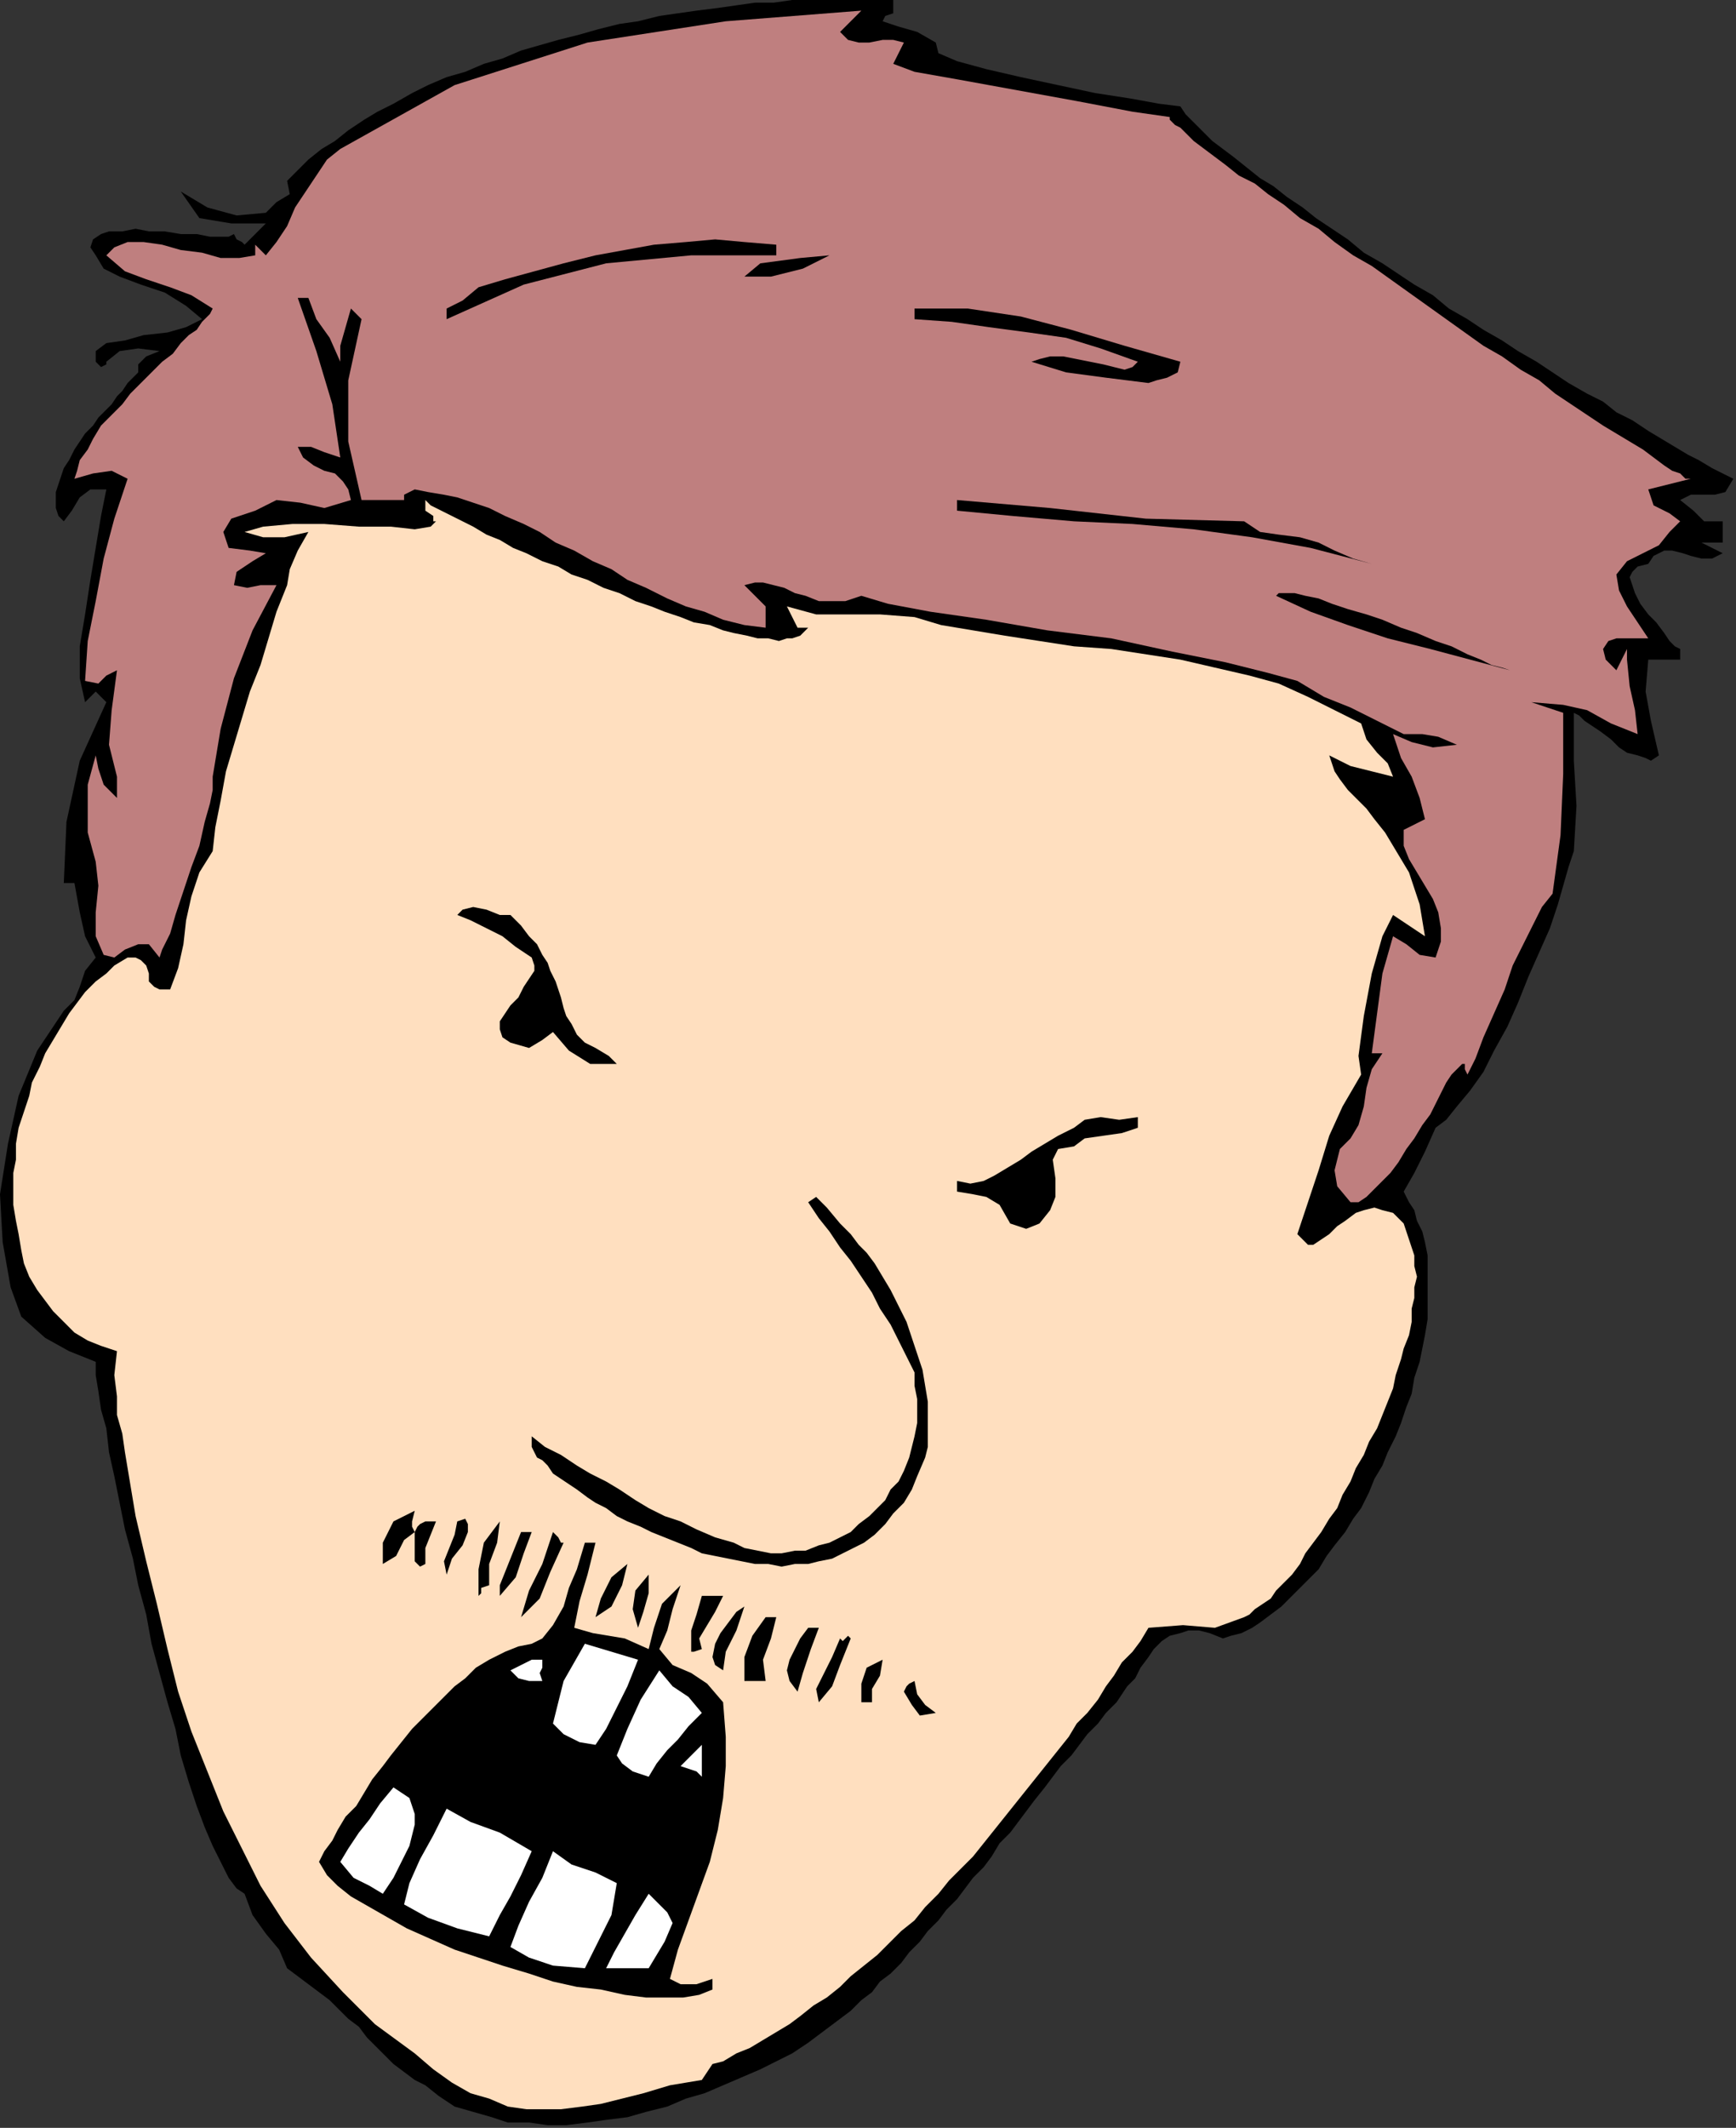 <?xml version="1.0" encoding="UTF-8" standalone="no"?>
<svg
   xmlns:dc="http://purl.org/dc/elements/1.1/"
   xmlns:cc="http://creativecommons.org/ns#"
   xmlns:rdf="http://www.w3.org/1999/02/22-rdf-syntax-ns#"
   xmlns:svg="http://www.w3.org/2000/svg"
   xmlns="http://www.w3.org/2000/svg"
   xmlns:sodipodi="http://sodipodi.sourceforge.net/DTD/sodipodi-0.dtd"
   xmlns:inkscape="http://www.inkscape.org/namespaces/inkscape"
   version="1.0"
   width="110.575mm"
   height="135.467mm"
   id="svg73"
   sodipodi:docname="PESSG129.WMF">
  <rect width="100%" height="100%" fill="#333333" stroke="none"/>
  <sodipodi:namedview
     pagecolor="#ffffff"
     bordercolor="#666666"
     borderopacity="1"
     objecttolerance="10"
     gridtolerance="10"
     guidetolerance="10"
     inkscape:pageopacity="0"
     inkscape:pageshadow="2"
     inkscape:window-width="640"
     inkscape:window-height="480"
     id="namedview75" />
  <defs
     id="defs3">
    <pattern
       id="WMFhbasepattern"
       patternUnits="userSpaceOnUse"
       width="6"
       height="6"
       x="0"
       y="0" />
  </defs>
  <path
     style="fill:#000000;fill-rule:evenodd;fill-opacity:1;stroke:none;"
     d="  M 61.44,56.32   L 64,53.76   L 55.68,53.76   L 48,52.48   L 43.52,46.08   L 43.52,46.08   L 49.92,49.92   L 56.96,51.84   L 64,51.2   L 64,51.2   L 66.56,48.64   L 69.76,46.72   L 69.12,43.52   L 69.12,43.52   L 71.68,40.96   L 74.24,38.4   L 77.44,35.84   L 80.64,33.92   L 83.84,31.36   L 87.68,28.8   L 90.88,26.88   L 94.72,24.96   L 99.2,22.4   L 103.04,20.48   L 107.52,18.56   L 112,17.28   L 116.48,15.36   L 120.96,14.08   L 125.44,12.16   L 129.92,10.88   L 134.4,9.6   L 139.52,8.32   L 144,7.04   L 149.12,5.76   L 153.6,5.12   L 158.72,3.84   L 163.2,3.2   L 167.68,2.56   L 172.8,1.92   L 177.28,1.28   L 181.76,0.64   L 186.24,0.64   L 190.72,0   L 195.2,0   L 199.04,0   L 203.52,0   L 207.36,0   L 211.2,0   L 215.04,0   L 215.04,0   L 215.04,3.2   L 213.12,3.84   L 212.48,5.12   L 212.48,5.12   L 216.32,6.4   L 220.8,7.68   L 225.28,10.24   L 225.28,10.24   L 225.92,12.8   L 230.4,14.72   L 237.44,16.64   L 245.76,18.56   L 254.72,20.48   L 263.68,22.4   L 272,23.68   L 279.04,24.96   L 284.16,25.6   L 284.16,25.6   L 285.44,27.52   L 287.36,29.44   L 289.28,31.36   L 291.84,33.92   L 294.4,35.84   L 296.96,37.76   L 300.16,40.32   L 303.36,42.88   L 306.56,44.8   L 309.76,47.36   L 313.6,49.92   L 316.8,52.48   L 320.64,55.04   L 324.48,57.6   L 328.32,60.8   L 332.8,63.36   L 336.64,65.92   L 340.48,68.48   L 344.96,71.04   L 348.8,74.24   L 353.28,76.8   L 357.12,79.36   L 361.6,81.92   L 365.44,84.48   L 369.92,87.04   L 373.76,89.6   L 377.6,92.16   L 382.08,94.72   L 385.92,96.64   L 389.12,99.2   L 392.96,101.12   L 396.8,103.68   L 400,105.6   L 403.2,107.52   L 406.4,109.44   L 408.96,110.72   L 412.16,112.64   L 414.72,113.92   L 417.28,115.2   L 417.28,115.2   L 415.36,118.4   L 412.8,119.04   L 409.6,119.04   L 407.04,119.04   L 404.48,120.32   L 404.48,120.32   L 407.68,122.88   L 410.24,125.44   L 414.72,125.44   L 414.72,125.44   L 414.72,130.56   L 409.6,130.56   L 414.72,133.12   L 412.16,134.4   L 409.6,134.4   L 407.04,133.76   L 405.12,133.12   L 402.56,132.48   L 400.64,132.48   L 398.08,133.76   L 396.8,135.68   L 396.8,135.68   L 394.24,136.32   L 392.96,137.6   L 392.32,138.88   L 392.96,140.8   L 393.6,142.72   L 394.88,145.28   L 396.8,147.84   L 398.72,149.76   L 400.64,152.32   L 401.92,154.24   L 403.2,155.52   L 404.48,156.16   L 404.48,156.16   L 404.48,158.72   L 396.8,158.72   L 396.16,166.4   L 397.44,173.44   L 399.36,181.76   L 399.36,181.76   L 397.44,183.04   L 396.16,182.4   L 394.24,181.76   L 391.68,181.12   L 389.76,179.84   L 387.84,177.92   L 385.28,176   L 383.36,174.72   L 381.44,173.44   L 380.16,172.16   L 378.88,171.52   L 378.88,171.52   L 378.88,183.04   L 379.52,193.92   L 378.88,204.8   L 378.88,204.8   L 377.6,208.64   L 376.32,213.12   L 375.04,217.6   L 373.12,223.36   L 370.56,229.12   L 368,234.88   L 365.44,241.28   L 362.88,247.04   L 359.68,252.8   L 357.12,257.92   L 353.92,262.4   L 350.72,266.24   L 348.16,269.44   L 345.6,271.36   L 345.6,271.36   L 343.04,277.12   L 340.48,282.24   L 337.92,286.72   L 337.92,286.72   L 339.2,289.28   L 340.48,291.2   L 341.12,293.76   L 342.4,296.32   L 343.04,298.88   L 343.68,302.08   L 343.68,304.64   L 343.68,307.84   L 343.68,311.04   L 343.68,314.24   L 343.68,317.44   L 343.04,321.28   L 342.4,324.48   L 341.76,327.68   L 340.48,331.52   L 339.84,335.36   L 338.56,338.56   L 337.28,342.4   L 336,345.6   L 334.08,349.44   L 332.8,352.64   L 330.88,355.84   L 329.6,359.04   L 327.68,362.88   L 325.76,365.44   L 323.84,368.64   L 321.28,371.84   L 319.36,374.4   L 317.44,377.6   L 314.88,380.16   L 312.96,382.08   L 310.4,384.64   L 308.48,386.56   L 305.92,388.48   L 303.36,390.4   L 301.44,391.68   L 298.88,392.96   L 296.32,393.6   L 294.4,394.24   L 294.4,394.24   L 291.2,392.96   L 288.64,392.32   L 286.08,392.32   L 284.16,392.96   L 281.6,393.6   L 279.68,394.88   L 277.76,396.8   L 276.48,398.72   L 274.56,401.28   L 273.28,403.84   L 271.36,405.76   L 270.08,407.68   L 268.8,409.6   L 268.8,409.6   L 266.24,412.16   L 264.32,414.72   L 261.76,417.28   L 259.84,419.84   L 257.92,422.4   L 255.36,424.96   L 253.44,427.52   L 251.52,430.08   L 248.96,433.28   L 247.04,435.84   L 245.12,438.4   L 243.2,440.96   L 240.64,443.52   L 238.72,446.72   L 236.8,449.28   L 234.24,451.84   L 232.32,454.4   L 230.4,456.96   L 227.84,459.52   L 225.92,462.08   L 223.36,464.64   L 221.44,467.2   L 218.88,469.76   L 216.96,472.32   L 214.4,474.88   L 211.84,476.8   L 209.92,479.36   L 207.36,481.28   L 204.8,483.84   L 202.24,485.76   L 199.68,487.68   L 197.12,489.6   L 194.56,491.52   L 194.56,491.52   L 190.72,494.08   L 186.88,496   L 183.04,497.92   L 178.56,499.84   L 174.08,501.76   L 169.6,503.68   L 165.12,504.96   L 160.64,506.88   L 155.52,508.16   L 151.04,509.44   L 145.92,510.08   L 141.44,510.72   L 136.32,511.36   L 131.84,511.36   L 127.36,510.72   L 122.24,510.72   L 118.4,509.44   L 113.92,508.16   L 109.44,506.88   L 105.6,504.32   L 102.4,501.76   L 102.4,501.76   L 99.84,500.48   L 97.28,498.56   L 94.72,496.64   L 92.8,494.72   L 90.24,492.16   L 88.32,490.24   L 86.4,487.68   L 83.84,485.76   L 81.92,483.84   L 79.36,481.28   L 76.8,479.36   L 74.24,477.44   L 71.68,475.52   L 69.12,473.6   L 69.12,473.6   L 67.2,469.12   L 64,465.28   L 60.8,460.8   L 58.88,455.68   L 58.88,455.68   L 56.96,454.4   L 55.04,451.84   L 53.12,448   L 51.2,444.16   L 49.28,439.68   L 47.36,434.56   L 45.44,428.8   L 43.52,422.4   L 42.24,416   L 40.32,409.6   L 38.4,402.56   L 36.48,395.52   L 35.2,388.48   L 33.28,381.44   L 32,375.04   L 30.08,368   L 28.8,361.6   L 27.52,355.2   L 26.24,349.44   L 25.6,343.68   L 24.32,339.2   L 23.68,334.72   L 23.04,330.88   L 23.04,327.68   L 23.04,327.68   L 16.64,325.12   L 10.88,321.92   L 5.12,316.8   L 2.56,309.76   L 2.56,309.76   L 0.64,298.88   L 0,287.36   L 1.92,275.2   L 4.48,263.68   L 8.96,252.8   L 15.36,243.2   L 15.36,243.2   L 17.92,240.64   L 19.2,237.44   L 20.48,233.6   L 23.04,230.4   L 23.04,230.4   L 20.48,225.28   L 19.2,219.52   L 17.92,212.48   L 17.92,212.48   L 15.36,212.48   L 16,197.76   L 19.2,183.04   L 25.6,168.96   L 25.6,168.96   L 23.04,166.4   L 20.48,168.96   L 19.2,163.2   L 19.2,155.52   L 20.48,147.84   L 21.76,139.52   L 23.04,131.84   L 24.32,124.16   L 25.6,117.76   L 25.6,117.76   L 21.76,117.76   L 19.2,119.68   L 17.28,122.88   L 15.36,125.44   L 15.36,125.44   L 14.08,124.16   L 13.44,122.24   L 13.44,120.32   L 13.44,118.4   L 14.08,116.48   L 14.72,114.56   L 15.36,112.64   L 16.64,110.72   L 17.92,108.16   L 19.2,106.24   L 20.48,104.32   L 22.4,102.4   L 23.68,100.48   L 25.6,98.56   L 26.88,97.28   L 28.16,95.36   L 29.44,94.08   L 30.72,92.16   L 32,90.88   L 33.28,89.6   L 33.28,89.6   L 33.28,87.68   L 35.2,85.76   L 38.4,84.48   L 38.4,84.48   L 33.28,83.84   L 28.8,84.48   L 25.6,87.04   L 25.6,87.04   L 25.6,87.68   L 24.32,88.32   L 23.04,87.04   L 23.04,87.04   L 23.04,84.48   L 25.6,82.56   L 30.08,81.92   L 34.56,80.64   L 40.32,80   L 44.8,78.72   L 48.64,76.8   L 48.64,76.8   L 44.8,73.6   L 39.68,70.4   L 33.92,68.48   L 28.8,66.56   L 24.96,64.64   L 23.04,61.44   L 23.04,61.44   L 21.76,59.52   L 22.4,57.6   L 24.32,56.32   L 26.24,55.68   L 29.44,55.68   L 32.64,55.04   L 35.84,55.68   L 39.68,55.68   L 43.52,56.32   L 47.36,56.32   L 50.56,56.96   L 53.12,56.96   L 55.04,56.96   L 56.32,56.32   L 56.32,56.32   L 56.96,57.6   L 58.24,58.24   L 58.88,58.88   L 58.88,58.88   L 61.44,56.32  z "
     id="path5" />
  <path
     style="fill:#ffdfbf;fill-rule:evenodd;fill-opacity:1;stroke:none;"
     d="  M 102.4,122.88   L 104.32,124.16   L 104.32,125.44   L 104.96,125.44   L 104.96,125.44   L 103.68,126.72   L 99.84,127.36   L 94.08,126.72   L 86.4,126.72   L 78.08,126.08   L 70.4,126.08   L 63.36,126.72   L 58.88,128   L 58.88,128   L 63.36,129.28   L 68.48,129.28   L 74.24,128   L 74.24,128   L 71.68,132.48   L 69.76,136.96   L 69.12,140.8   L 69.12,140.8   L 66.56,147.2   L 64.64,153.6   L 62.72,160   L 60.16,166.4   L 58.24,172.8   L 56.32,179.2   L 54.4,185.6   L 53.12,192.64   L 51.84,199.04   L 51.2,204.8   L 51.2,204.8   L 48,209.92   L 46.08,215.68   L 44.8,221.44   L 44.16,227.2   L 42.88,232.96   L 40.96,238.08   L 40.96,238.08   L 38.4,238.08   L 37.12,237.44   L 35.84,236.16   L 35.84,234.24   L 35.2,232.32   L 33.92,231.04   L 32.64,230.4   L 30.72,230.4   L 30.72,230.4   L 27.52,232.32   L 25.6,234.24   L 23.04,236.16   L 20.48,238.72   L 18.56,241.28   L 16.64,243.84   L 14.72,247.04   L 12.8,250.24   L 10.88,253.44   L 9.6,256.64   L 7.68,260.48   L 7.04,263.68   L 5.76,267.52   L 4.48,271.36   L 3.84,275.2   L 3.84,279.04   L 3.2,282.24   L 3.2,286.08   L 3.2,289.92   L 3.84,293.76   L 4.48,296.96   L 5.12,300.8   L 5.76,304   L 7.04,307.2   L 8.96,310.4   L 10.88,312.96   L 12.8,315.52   L 15.36,318.08   L 17.92,320.64   L 21.12,322.56   L 24.32,323.84   L 28.16,325.12   L 28.16,325.12   L 27.52,330.88   L 28.16,336   L 28.16,340.48   L 28.16,340.48   L 29.44,344.96   L 30.08,349.44   L 30.72,353.28   L 30.72,353.28   L 32.64,364.8   L 35.2,375.68   L 37.76,385.92   L 40.32,396.8   L 42.88,407.04   L 46.08,416.64   L 49.92,426.24   L 53.76,435.84   L 58.24,444.8   L 62.72,453.76   L 68.48,462.72   L 74.88,471.04   L 82.56,479.36   L 90.24,487.04   L 99.84,494.08   L 99.84,494.08   L 104.32,497.92   L 108.8,501.12   L 113.28,503.68   L 117.76,504.96   L 122.24,506.88   L 126.72,507.52   L 130.56,507.52   L 135.04,507.52   L 140.16,506.88   L 144.64,506.24   L 149.76,504.96   L 154.88,503.68   L 161.28,501.76   L 161.28,501.76   L 165.12,501.12   L 168.96,500.48   L 171.52,496.64   L 171.52,496.64   L 174.08,496   L 177.28,494.08   L 180.48,492.8   L 183.68,490.88   L 186.88,488.96   L 190.08,487.04   L 192.64,485.12   L 195.84,482.56   L 199.04,480.64   L 202.24,478.08   L 204.8,475.52   L 208,472.96   L 211.2,470.4   L 213.76,467.84   L 216.96,464.64   L 220.16,462.08   L 222.72,458.88   L 225.92,455.68   L 228.48,452.48   L 231.04,449.92   L 234.24,446.72   L 236.8,443.52   L 239.36,440.32   L 241.92,437.12   L 244.48,433.92   L 247.04,430.72   L 249.6,427.52   L 252.16,424.32   L 254.72,421.12   L 257.28,417.92   L 259.2,414.72   L 261.76,412.16   L 264.32,408.96   L 266.24,405.76   L 268.16,403.2   L 270.08,400   L 272.64,397.44   L 274.56,394.88   L 276.48,391.68   L 276.48,391.68   L 284.8,391.04   L 292.48,391.68   L 299.52,389.12   L 299.52,389.12   L 300.8,388.48   L 302.08,387.2   L 304,385.92   L 305.92,384.64   L 307.2,382.72   L 309.12,380.8   L 311.04,378.88   L 312.96,376.32   L 314.24,373.76   L 316.16,371.2   L 318.08,368.64   L 320,365.44   L 321.92,362.88   L 323.2,359.68   L 325.12,356.48   L 326.4,353.28   L 328.32,350.08   L 329.6,346.88   L 331.52,343.68   L 332.8,340.48   L 334.08,337.28   L 335.36,334.08   L 336,330.88   L 337.28,327.04   L 337.92,324.48   L 339.2,321.28   L 339.84,318.08   L 339.84,314.88   L 340.48,312.32   L 340.48,309.76   L 341.12,307.2   L 340.48,304.64   L 340.48,302.08   L 339.84,300.16   L 339.2,298.24   L 338.56,296.32   L 337.92,294.4   L 336.64,293.12   L 335.36,291.84   L 335.36,291.84   L 332.8,291.2   L 330.88,290.56   L 328.32,291.2   L 326.4,291.84   L 323.84,293.76   L 321.92,295.04   L 320,296.96   L 318.08,298.24   L 316.16,299.52   L 314.88,299.52   L 314.88,299.52   L 312.32,296.96   L 314.88,289.28   L 317.44,281.6   L 320,273.28   L 323.2,266.24   L 327.68,258.56   L 327.68,258.56   L 327.04,254.08   L 328.32,244.48   L 330.24,234.24   L 332.8,225.28   L 335.36,220.16   L 335.36,220.16   L 343.04,225.28   L 342.4,221.44   L 341.76,217.6   L 340.48,213.76   L 339.2,209.92   L 337.28,206.72   L 335.36,203.52   L 333.44,200.32   L 330.88,197.12   L 328.96,194.56   L 326.4,192   L 324.48,190.08   L 322.56,187.52   L 321.28,185.6   L 320.64,183.68   L 320,181.76   L 320,181.76   L 320,181.76   L 325.12,184.32   L 330.24,185.6   L 335.36,186.88   L 335.36,186.88   L 334.08,183.68   L 331.52,181.12   L 328.96,177.92   L 327.68,174.08   L 327.68,174.08   L 321.28,170.88   L 314.88,167.68   L 307.84,164.48   L 300.8,162.56   L 292.48,160.64   L 284.16,158.72   L 275.84,157.44   L 267.52,156.16   L 258.56,155.52   L 250.24,154.24   L 241.92,152.96   L 234.24,151.68   L 226.56,150.4   L 220.16,148.48   L 220.16,148.48   L 211.84,147.84   L 204.16,147.84   L 196.48,147.84   L 189.44,145.92   L 189.44,145.92   L 192,151.04   L 194.56,151.04   L 193.28,152.32   L 192.64,152.96   L 190.72,153.6   L 189.44,153.6   L 187.52,154.24   L 184.96,153.6   L 182.4,153.6   L 179.84,152.96   L 176.64,152.32   L 174.08,151.68   L 170.88,150.4   L 167.04,149.76   L 163.84,148.48   L 160,147.2   L 156.8,145.92   L 152.96,144.64   L 149.12,142.72   L 145.28,141.44   L 141.44,139.52   L 137.6,138.24   L 134.4,136.32   L 130.56,135.04   L 126.72,133.12   L 123.52,131.84   L 120.32,129.92   L 117.12,128.64   L 113.92,126.72   L 111.36,125.44   L 108.8,124.16   L 106.24,122.88   L 103.68,121.6   L 102.4,120.32   L 102.4,120.32   L 102.4,122.88  z "
     id="path7" />
  <path
     style="fill:#000000;fill-rule:evenodd;fill-opacity:1;stroke:none;"
     d="  M 148.48,256   L 142.08,256   L 136.96,252.8   L 133.12,248.32   L 133.12,248.32   L 130.56,250.24   L 127.36,252.16   L 122.88,250.88   L 122.88,250.88   L 120.96,249.6   L 120.32,247.68   L 120.32,245.76   L 121.6,243.84   L 122.88,241.92   L 124.8,240   L 126.08,237.44   L 127.36,235.52   L 128.64,233.6   L 128.64,232.32   L 128,230.4   L 128,230.4   L 124.16,227.84   L 120.96,225.28   L 117.12,223.36   L 113.28,221.44   L 110.08,220.16   L 110.08,220.16   L 111.36,218.88   L 113.92,218.24   L 117.12,218.88   L 120.32,220.16   L 122.88,220.16   L 122.88,220.16   L 125.44,222.72   L 127.36,225.28   L 129.28,227.2   L 130.56,229.76   L 131.84,231.68   L 132.48,233.6   L 133.76,236.16   L 134.4,238.08   L 135.04,240   L 135.68,242.56   L 136.32,244.48   L 137.6,246.4   L 138.88,248.96   L 140.8,250.88   L 140.8,250.88   L 143.36,252.16   L 146.56,254.08   L 148.48,256  z "
     id="path9" />
  <path
     style="fill:#000000;fill-rule:evenodd;fill-opacity:1;stroke:none;"
     d="  M 273.92,271.36   L 270.08,272.64   L 265.6,273.28   L 261.12,273.92   L 261.12,273.92   L 258.56,275.84   L 254.72,276.48   L 253.44,279.04   L 253.44,279.04   L 254.08,283.52   L 254.08,288   L 252.8,291.2   L 250.24,294.4   L 247.04,295.68   L 243.2,294.4   L 243.2,294.4   L 240.64,289.92   L 237.44,288   L 234.24,287.36   L 230.4,286.72   L 230.4,286.72   L 230.4,284.16   L 233.6,284.8   L 236.8,284.16   L 239.36,282.88   L 242.56,280.96   L 245.76,279.04   L 248.32,277.12   L 251.52,275.2   L 254.72,273.28   L 258.56,271.36   L 258.56,271.36   L 261.12,269.44   L 264.96,268.8   L 269.44,269.44   L 273.92,268.8   L 273.92,268.8   L 273.92,271.36  z "
     id="path11" />
  <path
     style="fill:#000000;fill-rule:evenodd;fill-opacity:1;stroke:none;"
     d="  M 128,348.16   L 128,345.6   L 131.2,348.16   L 135.04,350.08   L 138.88,352.64   L 142.08,354.56   L 145.92,356.48   L 149.12,358.4   L 152.96,360.96   L 156.16,362.88   L 160,364.8   L 163.84,366.08   L 167.68,368   L 172.16,369.92   L 176.64,371.2   L 176.64,371.2   L 179.2,372.48   L 182.4,373.12   L 185.6,373.76   L 188.16,373.76   L 191.36,373.12   L 193.92,373.12   L 197.12,371.84   L 199.68,371.2   L 202.24,369.92   L 204.8,368.64   L 206.72,366.72   L 209.28,364.8   L 211.2,362.88   L 213.12,360.96   L 214.4,358.4   L 216.32,356.48   L 217.6,353.92   L 218.88,350.72   L 219.52,348.16   L 220.16,345.6   L 220.8,342.4   L 220.8,339.84   L 220.8,336.64   L 220.16,333.44   L 220.16,330.24   L 220.16,330.24   L 218.24,326.4   L 216.32,322.56   L 214.4,318.72   L 211.84,314.88   L 209.92,311.04   L 207.36,307.2   L 204.8,303.36   L 202.24,300.16   L 199.68,296.32   L 197.12,293.12   L 194.56,289.28   L 194.56,289.28   L 196.48,288   L 199.04,290.56   L 202.24,294.4   L 204.8,296.96   L 204.8,296.96   L 206.72,299.52   L 208.64,301.44   L 210.56,304   L 212.48,307.2   L 214.4,310.4   L 216.32,314.24   L 218.24,318.08   L 219.52,321.92   L 220.8,325.76   L 222.08,329.6   L 222.72,333.44   L 223.36,337.28   L 223.36,341.12   L 223.36,344.96   L 223.36,348.16   L 222.72,350.72   L 222.72,350.72   L 220.8,355.2   L 219.52,358.4   L 217.6,361.6   L 215.04,364.16   L 213.12,366.72   L 210.56,369.28   L 208,371.2   L 205.44,372.48   L 202.88,373.76   L 200.32,375.04   L 197.12,375.68   L 194.56,376.32   L 191.36,376.32   L 188.16,376.96   L 184.96,376.32   L 181.76,376.32   L 178.56,375.68   L 175.36,375.04   L 172.16,374.4   L 168.96,373.76   L 166.4,372.48   L 163.2,371.2   L 160,369.92   L 156.8,368.64   L 154.24,367.36   L 151.04,366.08   L 148.48,364.8   L 145.92,362.88   L 143.36,361.6   L 141.44,360.32   L 138.88,358.4   L 136.96,357.12   L 135.04,355.84   L 133.12,354.56   L 131.84,352.64   L 130.56,351.36   L 129.28,350.72   L 128.64,349.44   L 128,348.16  z "
     id="path13" />
  <path
     style="fill:#000000;fill-rule:evenodd;fill-opacity:1;stroke:none;"
     d="  M 99.84,363.52   L 99.2,366.08   L 99.2,367.36   L 99.84,368.64   L 99.84,368.64   L 100.48,367.36   L 101.12,366.72   L 102.4,366.08   L 102.4,366.08   L 104.96,366.08   L 103.68,369.28   L 102.4,372.48   L 102.4,376.32   L 102.4,376.32   L 101.12,376.96   L 99.84,375.68   L 99.84,373.76   L 99.84,373.76   L 99.84,372.48   L 99.84,370.56   L 99.84,368.64   L 99.84,368.64   L 97.28,370.56   L 95.36,374.4   L 92.16,376.32   L 92.16,376.32   L 92.16,371.2   L 94.72,366.08   L 99.84,363.52  z "
     id="path15" />
  <path
     style="fill:#000000;fill-rule:evenodd;fill-opacity:1;stroke:none;"
     d="  M 112.64,368.64   L 111.36,371.84   L 108.8,375.04   L 107.52,378.88   L 107.52,378.88   L 107.52,378.88   L 106.88,375.68   L 108.16,372.48   L 109.44,369.28   L 110.08,366.08   L 110.08,366.08   L 112,365.44   L 112.64,366.72   L 112.64,368.64  z "
     id="path17" />
  <path
     style="fill:#000000;fill-rule:evenodd;fill-opacity:1;stroke:none;"
     d="  M 117.76,381.44   L 115.84,382.08   L 115.84,383.36   L 115.2,384   L 115.2,384   L 115.2,377.6   L 116.48,371.2   L 120.32,366.08   L 120.32,366.08   L 119.68,371.2   L 117.76,376.32   L 117.76,381.44  z "
     id="path19" />
  <path
     style="fill:#000000;fill-rule:evenodd;fill-opacity:1;stroke:none;"
     d="  M 128,368.64   L 126.08,373.76   L 124.16,379.52   L 120.32,384   L 120.32,384   L 120.32,381.44   L 125.44,368.64   L 128,368.64  z "
     id="path21" />
  <path
     style="fill:#000000;fill-rule:evenodd;fill-opacity:1;stroke:none;"
     d="  M 135.68,371.2   L 132.48,378.24   L 129.92,384.64   L 125.44,389.12   L 125.44,389.12   L 127.36,382.72   L 130.56,376.32   L 133.12,368.64   L 133.12,368.64   L 134.4,369.92   L 135.04,371.2   L 135.68,371.2  z "
     id="path23" />
  <path
     style="fill:#000000;fill-rule:evenodd;fill-opacity:1;stroke:none;"
     d="  M 143.36,371.2   L 141.44,378.88   L 139.52,385.28   L 138.24,391.68   L 138.24,391.68   L 142.72,392.96   L 150.4,394.24   L 156.16,396.8   L 156.16,396.8   L 157.44,391.68   L 159.36,385.92   L 163.84,381.44   L 163.84,381.44   L 161.92,387.2   L 160.64,392.32   L 158.72,396.8   L 158.72,396.8   L 161.92,400.64   L 166.4,402.56   L 170.24,405.12   L 174.08,409.6   L 174.08,409.6   L 174.72,417.92   L 174.72,424.96   L 174.08,432.64   L 172.8,440.32   L 170.88,448   L 168.32,455.04   L 165.76,462.08   L 163.2,469.12   L 161.28,476.16   L 161.28,476.16   L 163.84,477.44   L 167.68,477.44   L 171.52,476.16   L 171.52,476.16   L 171.52,478.72   L 168.32,480   L 164.48,480.64   L 160,480.64   L 155.52,480.64   L 150.4,480   L 144.64,478.72   L 138.88,478.08   L 133.12,476.8   L 127.36,474.88   L 120.96,472.96   L 115.2,471.04   L 109.44,469.12   L 103.68,466.56   L 97.92,464   L 93.44,461.44   L 88.96,458.88   L 84.48,456.32   L 81.28,453.76   L 78.72,451.2   L 76.8,448   L 76.8,448   L 78.08,445.44   L 80,442.88   L 81.28,440.32   L 83.2,437.12   L 85.76,434.56   L 87.68,431.36   L 89.6,428.16   L 92.16,424.96   L 94.08,422.4   L 96.64,419.2   L 99.2,416   L 101.76,413.44   L 104.32,410.88   L 106.88,408.32   L 109.44,405.76   L 112,403.84   L 114.56,401.28   L 117.76,399.36   L 117.76,399.36   L 121.6,397.44   L 124.8,396.16   L 128,395.52   L 130.56,394.24   L 133.12,391.04   L 135.68,386.56   L 135.68,386.56   L 136.96,382.08   L 138.88,377.6   L 140.8,371.2   L 140.8,371.2   L 143.36,371.2  z "
     id="path25" />
  <path
     style="fill:#000000;fill-rule:evenodd;fill-opacity:1;stroke:none;"
     d="  M 151.04,376.32   L 149.76,381.44   L 147.2,386.56   L 143.36,389.12   L 143.36,389.12   L 144.64,384.64   L 147.2,379.52   L 151.04,376.32  z "
     id="path27" />
  <path
     style="fill:#000000;fill-rule:evenodd;fill-opacity:1;stroke:none;"
     d="  M 156.16,378.88   L 156.16,383.36   L 154.88,387.84   L 153.6,391.68   L 153.6,391.68   L 153.6,391.68   L 152.32,387.2   L 152.96,382.72   L 156.16,378.88  z "
     id="path29" />
  <path
     style="fill:#000000;fill-rule:evenodd;fill-opacity:1;stroke:none;"
     d="  M 174.08,384   L 172.16,387.84   L 170.24,391.04   L 168.32,394.24   L 168.96,396.8   L 168.96,396.8   L 167.04,397.44   L 166.4,397.44   L 166.4,396.8   L 166.4,396.8   L 166.4,392.32   L 167.68,388.48   L 168.96,384   L 168.96,384   L 174.08,384  z "
     id="path31" />
  <path
     style="fill:#000000;fill-rule:evenodd;fill-opacity:1;stroke:none;"
     d="  M 179.2,386.56   L 177.28,392.32   L 174.72,397.44   L 174.08,401.92   L 174.08,401.92   L 172.16,400.64   L 171.52,398.72   L 172.16,395.52   L 173.44,392.96   L 175.36,390.4   L 177.28,387.84   L 179.2,386.56  z "
     id="path33" />
  <path
     style="fill:#000000;fill-rule:evenodd;fill-opacity:1;stroke:none;"
     d="  M 186.88,389.12   L 185.6,394.24   L 183.68,399.36   L 184.32,404.48   L 184.32,404.48   L 179.2,404.48   L 179.2,398.72   L 181.12,393.6   L 184.32,389.12   L 184.32,389.12   L 186.88,389.12  z "
     id="path35" />
  <path
     style="fill:#000000;fill-rule:evenodd;fill-opacity:1;stroke:none;"
     d="  M 197.12,391.68   L 195.2,396.8   L 193.28,402.56   L 192,407.04   L 192,407.04   L 190.08,404.48   L 189.44,401.92   L 190.08,399.36   L 191.36,396.8   L 192.64,394.24   L 194.56,391.68   L 194.56,391.68   L 197.12,391.68  z "
     id="path37" />
  <path
     style="fill:#000000;fill-rule:evenodd;fill-opacity:1;stroke:none;"
     d="  M 204.8,394.24   L 202.24,400.64   L 200.32,405.76   L 197.12,409.6   L 197.12,409.6   L 196.48,406.4   L 198.4,402.56   L 200.32,398.72   L 202.24,394.24   L 202.24,394.24   L 202.88,394.88   L 204.16,393.6   L 204.8,394.24  z "
     id="path39" />
  <path
     style="fill:#ffffff;fill-rule:evenodd;fill-opacity:1;stroke:none;"
     d="  M 153.6,399.36   L 151.04,405.76   L 148.48,410.88   L 145.92,416   L 143.36,419.84   L 143.36,419.84   L 139.52,419.2   L 135.68,417.28   L 133.12,414.72   L 133.12,414.72   L 135.68,404.48   L 140.8,395.52   L 153.6,399.36  z "
     id="path41" />
  <path
     style="fill:#ffffff;fill-rule:evenodd;fill-opacity:1;stroke:none;"
     d="  M 130.56,399.36   L 130.56,401.28   L 129.92,402.56   L 130.56,404.48   L 130.56,404.48   L 127.36,404.48   L 124.8,403.84   L 122.88,401.92   L 122.88,401.92   L 125.44,400.64   L 128,399.36   L 130.56,399.36  z "
     id="path43" />
  <path
     style="fill:#000000;fill-rule:evenodd;fill-opacity:1;stroke:none;"
     d="  M 212.48,399.36   L 211.84,403.2   L 209.92,406.4   L 209.92,409.6   L 209.92,409.6   L 207.36,409.6   L 207.36,405.12   L 208.64,401.28   L 212.48,399.36  z "
     id="path45" />
  <path
     style="fill:#ffffff;fill-rule:evenodd;fill-opacity:1;stroke:none;"
     d="  M 168.96,412.16   L 165.76,415.36   L 163.2,418.56   L 160.64,421.12   L 158.08,424.32   L 156.16,427.52   L 156.16,427.52   L 152.32,426.24   L 149.76,424.32   L 148.48,422.4   L 148.48,422.4   L 151.04,416   L 154.24,408.96   L 158.72,401.92   L 158.72,401.92   L 161.92,405.76   L 165.76,408.32   L 168.96,412.16  z "
     id="path47" />
  <path
     style="fill:#000000;fill-rule:evenodd;fill-opacity:1;stroke:none;"
     d="  M 220.16,404.48   L 220.8,407.68   L 222.72,410.24   L 225.28,412.16   L 225.28,412.16   L 221.44,412.8   L 219.52,410.24   L 217.6,407.04   L 217.6,407.04   L 218.24,405.76   L 218.88,405.12   L 220.16,404.48  z "
     id="path49" />
  <path
     style="fill:#ffffff;fill-rule:evenodd;fill-opacity:1;stroke:none;"
     d="  M 168.96,427.52   L 167.68,426.24   L 165.76,425.6   L 163.84,424.96   L 163.84,424.96   L 168.96,419.84   L 168.96,427.52  z "
     id="path51" />
  <path
     style="fill:#ffffff;fill-rule:evenodd;fill-opacity:1;stroke:none;"
     d="  M 92.16,455.68   L 88.96,453.76   L 85.12,451.84   L 81.92,448   L 81.92,448   L 83.84,444.8   L 86.4,440.96   L 88.96,437.76   L 91.52,433.92   L 94.72,430.08   L 94.72,430.08   L 96.64,431.36   L 98.56,432.64   L 99.2,434.56   L 99.84,436.48   L 99.84,439.04   L 99.2,441.6   L 98.56,444.16   L 97.28,446.72   L 96,449.28   L 94.72,451.84   L 93.44,453.76   L 92.16,455.68  z "
     id="path53" />
  <path
     style="fill:#ffffff;fill-rule:evenodd;fill-opacity:1;stroke:none;"
     d="  M 128,445.44   L 125.44,451.2   L 122.88,456.32   L 120.32,460.8   L 117.76,465.92   L 117.76,465.92   L 110.08,464   L 103.04,461.44   L 97.28,458.24   L 97.28,458.24   L 98.56,453.12   L 101.12,447.36   L 104.32,441.6   L 107.52,435.2   L 107.52,435.2   L 113.28,438.4   L 120.32,440.96   L 128,445.44  z "
     id="path55" />
  <path
     style="fill:#ffffff;fill-rule:evenodd;fill-opacity:1;stroke:none;"
     d="  M 148.48,453.12   L 147.2,460.8   L 144,467.2   L 140.8,473.6   L 140.8,473.6   L 133.12,472.96   L 127.36,471.04   L 122.88,468.48   L 122.88,468.48   L 124.8,463.36   L 127.36,457.6   L 130.56,451.84   L 133.12,445.44   L 133.12,445.44   L 137.6,448.64   L 143.36,450.56   L 148.48,453.12  z "
     id="path57" />
  <path
     style="fill:#ffffff;fill-rule:evenodd;fill-opacity:1;stroke:none;"
     d="  M 156.16,473.6   L 145.92,473.6   L 147.84,469.76   L 150.4,465.28   L 152.96,460.8   L 156.16,455.68   L 156.16,455.68   L 160.64,460.16   L 161.92,462.72   L 160,467.2   L 156.16,473.6  z "
     id="path59" />
  <path
     style="fill:#bf7f7f;fill-rule:evenodd;fill-opacity:1;stroke:none;"
     d="  M 97.28,120.32   L 97.28,119.04   L 98.56,118.4   L 99.84,117.76   L 99.84,117.76   L 103.04,118.4   L 106.88,119.04   L 110.08,119.68   L 113.92,120.96   L 117.76,122.24   L 121.6,124.16   L 126.08,126.08   L 129.92,128   L 133.76,130.56   L 138.24,132.48   L 142.72,135.04   L 147.2,136.96   L 151.04,139.52   L 155.52,141.44   L 160.64,144   L 165.12,145.92   L 169.6,147.2   L 174.08,149.12   L 179.2,150.4   L 184.32,151.04   L 184.32,151.04   L 184.32,145.92   L 179.2,140.8   L 181.76,140.16   L 183.68,140.16   L 186.24,140.8   L 188.8,141.44   L 191.36,142.72   L 193.92,143.36   L 197.12,144.64   L 200.32,144.64   L 203.52,144.64   L 207.36,143.36   L 207.36,143.36   L 213.76,145.28   L 224,147.2   L 237.44,149.12   L 252.16,151.68   L 267.52,153.6   L 282.24,156.8   L 295.04,159.36   L 305.28,161.92   L 312.32,163.84   L 312.32,163.84   L 318.72,167.68   L 325.12,170.24   L 331.52,173.44   L 337.92,176.64   L 337.92,176.64   L 342.4,176.64   L 346.24,177.28   L 350.72,179.2   L 350.72,179.2   L 344.96,179.84   L 339.84,178.56   L 335.36,176.64   L 335.36,176.64   L 337.28,182.4   L 339.84,186.88   L 341.76,192   L 343.04,197.12   L 343.04,197.12   L 337.92,199.68   L 337.92,203.52   L 339.2,206.72   L 341.12,209.92   L 343.04,213.12   L 344.96,216.32   L 346.24,219.52   L 346.88,223.36   L 346.88,226.56   L 345.6,230.4   L 345.6,230.4   L 341.76,229.76   L 338.56,227.2   L 335.36,225.28   L 335.36,225.28   L 332.8,234.24   L 331.52,243.84   L 330.24,253.44   L 330.24,253.44   L 332.8,253.44   L 330.24,257.28   L 328.96,261.76   L 328.32,266.24   L 327.04,270.72   L 325.12,273.92   L 322.56,276.48   L 322.56,276.48   L 321.28,281.6   L 321.92,285.44   L 325.12,289.28   L 325.12,289.28   L 327.04,289.28   L 328.96,288   L 330.88,286.08   L 332.8,284.16   L 334.72,282.24   L 336.64,279.68   L 338.56,276.48   L 340.48,273.92   L 342.4,270.72   L 344.32,268.16   L 345.6,265.6   L 346.88,263.04   L 348.16,260.48   L 349.44,258.56   L 350.72,257.28   L 351.36,256.64   L 352,256   L 352.64,256   L 352.64,257.28   L 353.28,258.56   L 353.28,258.56   L 355.2,254.72   L 357.12,249.6   L 359.68,243.84   L 362.24,238.08   L 364.16,232.32   L 366.72,227.2   L 369.28,222.08   L 371.2,218.24   L 373.76,215.04   L 373.76,215.04   L 375.68,200.96   L 376.32,186.24   L 376.32,171.52   L 376.32,171.52   L 368.64,168.96   L 376.32,169.6   L 382.08,170.88   L 387.84,174.08   L 394.24,176.64   L 394.24,176.64   L 393.6,170.88   L 392.32,165.12   L 391.68,158.72   L 391.68,158.72   L 391.68,156.16   L 389.12,161.28   L 386.56,158.72   L 385.92,156.16   L 387.2,154.24   L 389.12,153.6   L 391.68,153.6   L 394.24,153.6   L 396.8,153.6   L 396.8,153.6   L 394.24,149.76   L 391.68,145.92   L 389.76,142.08   L 389.12,138.24   L 389.12,138.24   L 391.68,135.04   L 395.52,133.12   L 399.36,131.2   L 401.92,128   L 401.92,128   L 404.48,125.44   L 401.92,123.52   L 398.08,121.6   L 396.8,117.76   L 396.8,117.76   L 407.04,115.2   L 405.76,115.2   L 404.48,113.92   L 402.56,113.28   L 400.64,112   L 398.08,110.08   L 395.52,108.16   L 392.32,106.24   L 389.12,104.32   L 385.92,102.4   L 382.08,99.84   L 378.24,97.28   L 374.4,94.72   L 370.56,91.52   L 366.08,88.96   L 361.6,85.76   L 357.12,83.2   L 352.64,80   L 348.16,76.8   L 343.68,73.6   L 339.2,70.4   L 334.72,67.2   L 330.24,64   L 325.76,61.44   L 321.28,58.24   L 317.44,55.04   L 312.96,52.48   L 309.12,49.28   L 305.28,46.72   L 302.08,44.16   L 298.24,42.24   L 295.04,39.68   L 292.48,37.76   L 289.92,35.84   L 287.36,33.92   L 285.44,32   L 284.16,30.72   L 282.88,30.08   L 281.6,28.8   L 281.6,28.16   L 281.6,28.16   L 272.64,26.88   L 259.2,24.32   L 245.12,21.76   L 231.04,19.2   L 220.16,17.28   L 215.04,15.36   L 215.04,15.36   L 217.6,10.24   L 215.04,9.6   L 212.48,9.6   L 209.28,10.24   L 206.72,10.24   L 204.16,9.6   L 202.24,7.68   L 202.24,7.68   L 207.36,2.56   L 174.72,5.12   L 141.44,10.24   L 109.44,20.48   L 81.92,35.84   L 81.92,35.84   L 78.72,38.4   L 76.16,42.24   L 73.6,46.08   L 71.04,49.92   L 69.12,54.4   L 66.56,58.24   L 64,61.44   L 64,61.44   L 61.44,58.88   L 61.44,61.44   L 57.6,62.08   L 53.12,62.08   L 48.64,60.8   L 43.52,60.16   L 39.04,58.88   L 34.56,58.24   L 30.72,58.24   L 27.52,59.52   L 25.6,61.44   L 25.6,61.44   L 30.08,65.28   L 35.2,67.2   L 40.96,69.12   L 46.08,71.04   L 51.2,74.24   L 51.2,74.24   L 50.56,75.52   L 49.92,76.16   L 48.64,77.44   L 47.36,79.36   L 45.44,80.64   L 43.52,82.56   L 41.6,85.12   L 39.04,87.04   L 36.48,89.6   L 33.92,92.16   L 31.36,94.72   L 29.44,97.28   L 26.88,99.84   L 24.32,102.4   L 22.4,105.6   L 21.12,108.16   L 19.2,110.72   L 18.56,113.28   L 17.92,115.2   L 17.92,115.2   L 22.4,113.92   L 26.88,113.28   L 30.72,115.2   L 30.72,115.2   L 27.52,124.8   L 24.96,134.4   L 23.04,144.64   L 21.12,154.24   L 20.48,163.84   L 20.48,163.84   L 23.68,164.48   L 25.6,162.56   L 28.16,161.28   L 28.16,161.28   L 26.88,170.88   L 26.24,179.2   L 28.16,186.88   L 28.16,186.88   L 28.16,192   L 24.96,188.8   L 23.68,184.96   L 23.04,181.76   L 23.04,181.76   L 21.12,188.8   L 21.12,200.32   L 23.04,207.36   L 23.04,207.36   L 23.04,207.36   L 23.68,213.12   L 23.04,219.52   L 23.04,225.28   L 23.04,225.28   L 24.96,229.76   L 27.52,230.4   L 30.08,228.48   L 33.28,227.2   L 35.84,227.2   L 38.4,230.4   L 38.4,230.4   L 39.04,228.48   L 40.96,224.64   L 42.24,220.16   L 44.16,214.4   L 46.08,208.64   L 48,203.52   L 49.28,197.76   L 50.56,193.28   L 51.2,190.08   L 51.2,187.52   L 51.2,186.88   L 51.2,186.88   L 53.12,175.36   L 56.32,163.2   L 60.8,151.68   L 66.56,140.8   L 66.56,140.8   L 62.72,140.8   L 59.52,141.44   L 56.32,140.8   L 56.32,140.8   L 56.96,137.6   L 60.8,135.04   L 64,133.12   L 64,133.12   L 60.16,132.48   L 55.04,131.84   L 53.76,128   L 53.76,128   L 55.68,124.8   L 61.44,122.88   L 66.56,120.32   L 66.56,120.32   L 72.32,120.96   L 78.08,122.24   L 84.48,120.32   L 84.48,120.32   L 83.84,117.76   L 82.56,115.84   L 80.64,113.92   L 78.08,113.28   L 75.52,112   L 72.96,110.08   L 71.68,107.52   L 71.68,107.52   L 74.88,107.52   L 78.08,108.8   L 81.92,110.08   L 81.92,110.08   L 80,97.28   L 76.16,84.48   L 71.68,71.68   L 71.68,71.68   L 74.24,71.68   L 76.16,76.8   L 79.36,81.28   L 81.92,87.04   L 81.92,87.04   L 81.92,83.2   L 83.2,78.72   L 84.48,74.24   L 84.48,74.24   L 87.04,76.8   L 83.84,91.52   L 83.84,106.24   L 87.04,120.32   L 87.04,120.32   L 90.24,120.32   L 94.08,120.32   L 97.28,120.32   L 97.28,120.32   L 97.28,120.32  z "
     id="path61" />
  <path
     style="fill:#000000;fill-rule:evenodd;fill-opacity:1;stroke:none;"
     d="  M 186.88,58.88   L 186.88,61.44   L 166.4,61.44   L 145.92,63.36   L 126.08,68.48   L 107.52,76.8   L 107.52,76.8   L 107.52,74.24   L 111.36,72.32   L 115.2,69.12   L 115.2,69.12   L 121.6,67.2   L 128.64,65.28   L 135.68,63.36   L 143.36,61.44   L 150.4,60.16   L 157.44,58.88   L 165.12,58.24   L 172.16,57.6   L 179.2,58.24   L 186.88,58.88  z "
     id="path63" />
  <path
     style="fill:#000000;fill-rule:evenodd;fill-opacity:1;stroke:none;"
     d="  M 199.68,61.44   L 193.28,64.64   L 185.6,66.56   L 179.2,66.56   L 179.2,66.56   L 183.04,63.36   L 192.64,62.08   L 199.68,61.44  z "
     id="path65" />
  <path
     style="fill:#000000;fill-rule:evenodd;fill-opacity:1;stroke:none;"
     d="  M 284.16,87.04   L 283.52,89.6   L 280.96,90.88   L 278.4,91.52   L 276.48,92.16   L 276.48,92.16   L 266.24,90.88   L 256.64,89.6   L 248.32,87.04   L 248.32,87.04   L 250.24,86.4   L 252.8,85.76   L 256,85.76   L 259.2,86.4   L 262.4,87.04   L 265.6,87.68   L 268.16,88.32   L 270.72,88.96   L 272.64,88.32   L 273.92,87.04   L 273.92,87.04   L 264.96,83.84   L 256.64,81.28   L 247.68,80   L 238.08,78.72   L 229.12,77.44   L 220.16,76.8   L 220.16,76.8   L 220.16,74.24   L 232.96,74.24   L 245.76,76.16   L 257.92,79.36   L 270.72,83.2   L 284.16,87.04  z "
     id="path67" />
  <path
     style="fill:#000000;fill-rule:evenodd;fill-opacity:1;stroke:none;"
     d="  M 299.52,125.44   L 303.36,128   L 307.84,128.64   L 312.96,129.28   L 317.44,130.56   L 317.44,130.56   L 321.28,132.48   L 325.76,134.4   L 330.24,135.68   L 330.24,135.68   L 315.52,131.84   L 301.44,129.28   L 287.36,127.36   L 272.64,126.08   L 258.56,125.44   L 243.84,124.16   L 230.4,122.88   L 230.4,122.88   L 230.4,120.32   L 252.8,122.24   L 275.84,124.8   L 299.52,125.44  z "
     id="path69" />
  <path
     style="fill:#000000;fill-rule:evenodd;fill-opacity:1;stroke:none;"
     d="  M 363.52,161.28   L 363.52,161.28   L 353.92,158.72   L 344.32,156.16   L 334.08,153.6   L 324.48,150.4   L 315.52,147.2   L 307.2,143.36   L 307.2,143.36   L 307.84,142.72   L 309.12,142.72   L 311.68,142.72   L 314.24,143.36   L 317.44,144   L 320.64,145.28   L 324.48,146.56   L 328.96,147.84   L 332.8,149.12   L 337.28,151.04   L 341.12,152.32   L 345.6,154.24   L 349.44,155.52   L 353.28,157.44   L 356.48,158.72   L 359.04,160   L 361.6,160.64   L 363.52,161.28  z "
     id="path71" />
</svg>
